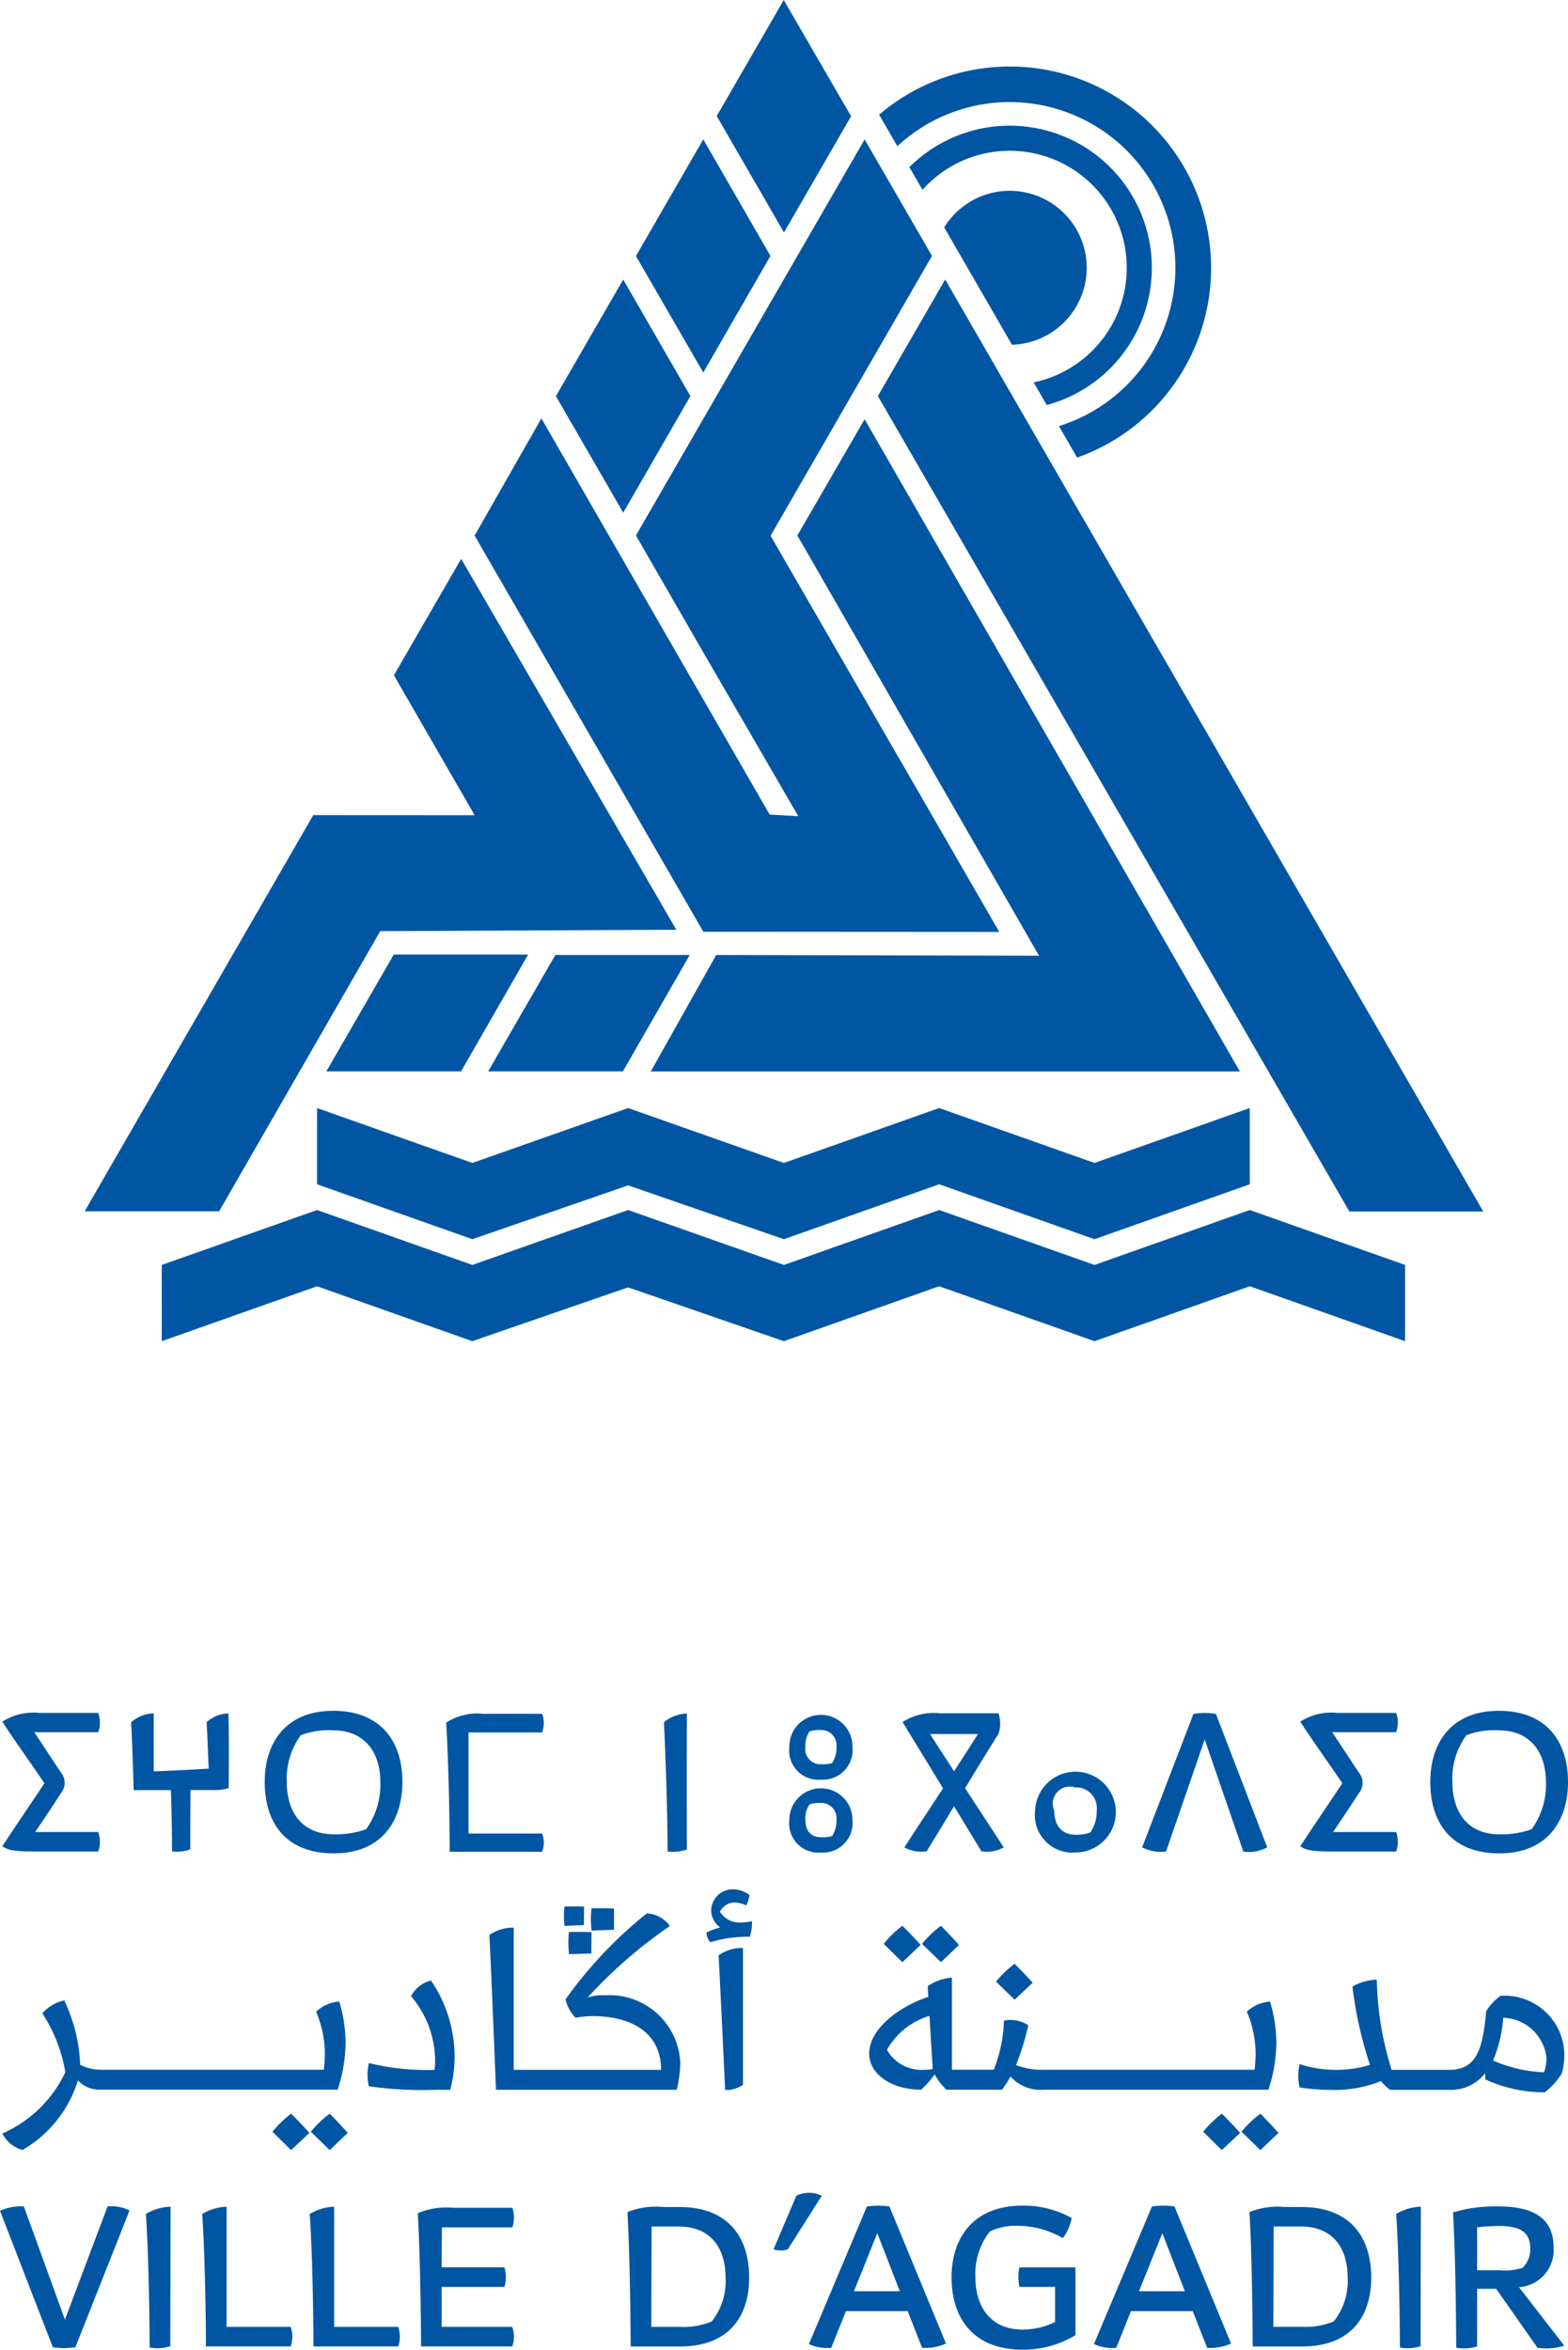 <svg xmlns="http://www.w3.org/2000/svg" width="94.617" height="141.756" viewBox="0 0 94.617 141.756">
  <g id="LOGO" transform="translate(-183.012 -197.638)">
    <g id="TEXTS" transform="translate(183.012 300.851)">
      <g id="FR" transform="translate(0 29.078)">
        <g id="Group_4" data-name="Group 4">
          <path id="Path_3" data-name="Path 3" d="M419.883,324.231a3.015,3.015,0,0,1,1.44-.259L423.8,330.8l2.573-6.829a2.413,2.413,0,0,1,1.327.243l-3.269,8.253a4.781,4.781,0,0,1-1.359,0Z" transform="translate(-419.883 -323.148)" fill="#0056a3"/>
          <path id="Path_4" data-name="Path 4" d="M441.643,324.467a3.061,3.061,0,0,1,1.489-.437l-.016,8.414a2.451,2.451,0,0,1-1.246.081S441.853,327.525,441.643,324.467Z" transform="translate(-432.84 -323.191)" fill="#0056a3"/>
          <path id="Path_5" data-name="Path 5" d="M450.043,324.467a3.048,3.048,0,0,1,1.473-.437v7.249h3.867a1.845,1.845,0,0,1,0,1.181H450.27S450.253,327.525,450.043,324.467Z" transform="translate(-437.842 -323.191)" fill="#0056a3"/>
          <path id="Path_6" data-name="Path 6" d="M466.082,324.467a3.05,3.05,0,0,1,1.473-.437v7.249h3.867a1.842,1.842,0,0,1,0,1.181h-5.113S466.292,327.525,466.082,324.467Z" transform="translate(-447.392 -323.191)" fill="#0056a3"/>
          <path id="Path_7" data-name="Path 7" d="M482.2,324.514a4.469,4.469,0,0,1,2.136-.324h3.576a1.96,1.96,0,0,1,0,1.181h-4.256l-.016,2.411h3.786a1.959,1.959,0,0,1,0,1.181h-3.786v2.411H487.9a1.74,1.74,0,0,1,0,1.181h-5.5S482.379,327.572,482.2,324.514Z" transform="translate(-456.991 -323.286)" fill="#0056a3"/>
          <path id="Path_8" data-name="Path 8" d="M513.664,332.484s-.016-5.049-.195-8.107a4.562,4.562,0,0,1,2.136-.307h.987c2.994,0,4.223,1.861,4.223,4.256,0,2.411-1.278,4.159-4.174,4.159Zm1.246-1.181h1.732a4.541,4.541,0,0,0,1.909-.324,3.887,3.887,0,0,0,.841-2.654c0-1.667-.809-3.075-2.816-3.075h-1.65Z" transform="translate(-475.609 -323.214)" fill="#0056a3"/>
          <path id="Path_9" data-name="Path 9" d="M536.122,325.367a1.4,1.4,0,0,1-.858,0l1.375-3.236a1.766,1.766,0,0,1,1.537,0Z" transform="translate(-488.587 -321.955)" fill="#0056a3"/>
          <path id="Path_10" data-name="Path 10" d="M540.539,332.22l3.5-8.3a4.778,4.778,0,0,1,1.359,0l3.414,8.269a3.051,3.051,0,0,1-1.44.259l-.874-2.217h-3.722l-.89,2.217A2.624,2.624,0,0,1,540.539,332.22Zm2.719-3.188h2.767l-1.359-3.5Z" transform="translate(-491.728 -323.095)" fill="#0056a3"/>
          <path id="Path_11" data-name="Path 11" d="M561.818,328.207c0-2.395,1.311-4.337,4.272-4.337a5.982,5.982,0,0,1,2.977.744,2.782,2.782,0,0,1-.534,1.214,5.539,5.539,0,0,0-2.653-.744,3.77,3.77,0,0,0-1.748.34,4.14,4.14,0,0,0-.873,2.783c0,1.683.857,3.139,2.848,3.139a4.542,4.542,0,0,0,1.958-.453v-2.12h-2.153a2.919,2.919,0,0,1,0-1.181h3.382v4.094a6.134,6.134,0,0,1-3.187.874C563.1,332.56,561.818,330.618,561.818,328.207Z" transform="translate(-504.399 -323.095)" fill="#0056a3"/>
          <path id="Path_12" data-name="Path 12" d="M583.058,332.22l3.5-8.3a4.778,4.778,0,0,1,1.359,0l3.414,8.269a3.052,3.052,0,0,1-1.44.259l-.874-2.217h-3.722l-.89,2.217A2.624,2.624,0,0,1,583.058,332.22Zm2.719-3.188h2.767l-1.359-3.5Z" transform="translate(-517.047 -323.095)" fill="#0056a3"/>
          <path id="Path_13" data-name="Path 13" d="M606.452,332.484s-.016-5.049-.195-8.107a4.562,4.562,0,0,1,2.136-.307h.987c2.994,0,4.223,1.861,4.223,4.256,0,2.411-1.278,4.159-4.174,4.159ZM607.7,331.3h1.731a4.54,4.54,0,0,0,1.909-.324,3.887,3.887,0,0,0,.841-2.654c0-1.667-.809-3.075-2.816-3.075h-1.65Z" transform="translate(-530.861 -323.214)" fill="#0056a3"/>
          <path id="Path_14" data-name="Path 14" d="M628.138,324.467a3.061,3.061,0,0,1,1.489-.437l-.016,8.414a2.452,2.452,0,0,1-1.246.081S628.348,327.525,628.138,324.467Z" transform="translate(-543.89 -323.191)" fill="#0056a3"/>
          <path id="Path_15" data-name="Path 15" d="M639.222,328.958h-1.149v3.479a2.713,2.713,0,0,1-1.262.081s-.016-5.211-.194-8.172a9.006,9.006,0,0,1,2.751-.356c2.282,0,3.317.841,3.317,2.46a2.242,2.242,0,0,1-2.087,2.411l2.735,3.528a3.58,3.58,0,0,1-1.618.129Zm-1.149-1.117h1.359a3.5,3.5,0,0,0,1.375-.146,1.534,1.534,0,0,0,.469-1.2c0-1.052-.76-1.327-1.909-1.327a12.792,12.792,0,0,0-1.295.081Z" transform="translate(-548.939 -323.167)" fill="#0056a3"/>
        </g>
      </g>
      <g id="AR" transform="translate(0.14 10.769)">
        <g id="Group_6" data-name="Group 6">
          <g id="Group_5" data-name="Group 5">
            <path id="Path_16" data-name="Path 16" d="M461.649,310.149a6.693,6.693,0,0,0-1.124,1.091l1.124,1.107,1.107-1.041S462.161,310.645,461.649,310.149Z" transform="translate(-444.224 -296.615)" fill="#0056a3"/>
            <path id="Path_17" data-name="Path 17" d="M440.943,295.84a8.848,8.848,0,0,0-.38-2.5,2.294,2.294,0,0,0-1.4.612,6.476,6.476,0,0,1,.529,2.611,7.357,7.357,0,0,1-.066.892H426.13a2.82,2.82,0,0,1-1.206-.3v-.116a9.92,9.92,0,0,0-.958-3.768,2.5,2.5,0,0,0-1.322.777,9.315,9.315,0,0,1,1.388,3.553,7.546,7.546,0,0,1-3.8,3.7,1.9,1.9,0,0,0,1.223.992,7.341,7.341,0,0,0,3.338-4.2,1.713,1.713,0,0,0,1.327.561h14.346A9.308,9.308,0,0,0,440.943,295.84Z" transform="translate(-420.23 -286.57)" fill="#0056a3"/>
            <path id="Path_18" data-name="Path 18" d="M466.244,311.24l1.14,1.107,1.091-1.041s-.595-.661-1.091-1.157A6.423,6.423,0,0,0,466.244,311.24Z" transform="translate(-447.629 -296.615)" fill="#0056a3"/>
            <path id="Path_19" data-name="Path 19" d="M477.328,291.239a6.051,6.051,0,0,1,1.454,3.95,4.488,4.488,0,0,1-.033.5,14.8,14.8,0,0,1-3.966-.413,3.1,3.1,0,0,0,0,1.4,22.91,22.91,0,0,0,4,.215h.909a7.878,7.878,0,0,0,.265-1.851,8.18,8.18,0,0,0-1.422-4.742A1.862,1.862,0,0,0,477.328,291.239Z" transform="translate(-452.666 -284.794)" fill="#0056a3"/>
            <path id="Path_20" data-name="Path 20" d="M499.848,285.23a2.656,2.656,0,0,0-1.041.132,28.6,28.6,0,0,1,4.957-4.313,1.771,1.771,0,0,0-1.388-.76,25.693,25.693,0,0,0-4.908,5.189,2.391,2.391,0,0,0,.612,1.107,5.607,5.607,0,0,1,1.057-.1c2.082,0,4.1.843,4.1,3.239h-8.892v-8.577a2.46,2.46,0,0,0-1.471.446c.1,1.686.4,9.336.4,9.336h10.908a7.646,7.646,0,0,0,.215-1.6A4.268,4.268,0,0,0,499.848,285.23Z" transform="translate(-463.486 -278.835)" fill="#0056a3"/>
            <path id="Path_21" data-name="Path 21" d="M526.078,278.05a1,1,0,0,1,.909-.562,1.7,1.7,0,0,1,.678.182,2.267,2.267,0,0,0,.2-.628,1.684,1.684,0,0,0-1.008-.347,1.291,1.291,0,0,0-1.305,1.322,1.272,1.272,0,0,0,.545.975,6.118,6.118,0,0,0-.826.3.882.882,0,0,0,.231.595,7.791,7.791,0,0,1,2.38-.331,2.8,2.8,0,0,0,.132-.942,2.8,2.8,0,0,1-.76.083A1.383,1.383,0,0,1,526.078,278.05Z" transform="translate(-482.776 -276.695)" fill="#0056a3"/>
            <path id="Path_22" data-name="Path 22" d="M527.462,294h.3a2.218,2.218,0,0,0,.776-.3v-8.262a2.427,2.427,0,0,0-1.471.446C527.165,287.634,527.462,294,527.462,294Z" transform="translate(-483.846 -281.9)" fill="#0056a3"/>
            <path id="Path_23" data-name="Path 23" d="M553.931,283.284s-.595-.661-1.107-1.157a6.7,6.7,0,0,0-1.124,1.091l1.124,1.107Z" transform="translate(-498.515 -279.93)" fill="#0056a3"/>
            <path id="Path_24" data-name="Path 24" d="M559.65,283.284s-.595-.661-1.091-1.157a6.423,6.423,0,0,0-1.14,1.091l1.14,1.107Z" transform="translate(-501.92 -279.93)" fill="#0056a3"/>
            <path id="Path_25" data-name="Path 25" d="M570.661,288.945s-.6-.661-1.091-1.14a6.259,6.259,0,0,0-1.123,1.074l1.123,1.09Z" transform="translate(-508.486 -283.311)" fill="#0056a3"/>
            <path id="Path_26" data-name="Path 26" d="M573.623,296.647a9.307,9.307,0,0,0,.479-2.826,8.866,8.866,0,0,0-.38-2.5,2.294,2.294,0,0,0-1.4.612,6.476,6.476,0,0,1,.529,2.611,7.268,7.268,0,0,1-.066.892H560.111a4.369,4.369,0,0,1-1.719-.281,15.33,15.33,0,0,0,.744-2.4,1.936,1.936,0,0,0-1.471-.281,8.684,8.684,0,0,1-.612,2.958h-2.528v-5.552a2.875,2.875,0,0,0-1.454.512c0,.182.017.413.033.644-1.586.512-3.569,1.851-3.569,3.421,0,1.272,1.372,2.181,3.14,2.181a5.908,5.908,0,0,0,.81-.925,3.537,3.537,0,0,0,.71.925h3.354a7.21,7.21,0,0,0,.512-.793,2.431,2.431,0,0,0,2.049.793h13.513Zm-20.816-1.206a2.387,2.387,0,0,1-2.2-1.206,4.37,4.37,0,0,1,2.562-2.049l.2,3.206A2.955,2.955,0,0,1,552.807,295.441Z" transform="translate(-497.225 -284.551)" fill="#0056a3"/>
            <path id="Path_27" data-name="Path 27" d="M600.479,310.149a6.68,6.68,0,0,0-1.123,1.091l1.123,1.107,1.107-1.041S600.992,310.645,600.479,310.149Z" transform="translate(-526.892 -296.615)" fill="#0056a3"/>
            <path id="Path_28" data-name="Path 28" d="M605.074,311.24l1.14,1.107,1.091-1.041s-.6-.661-1.091-1.157A6.432,6.432,0,0,0,605.074,311.24Z" transform="translate(-530.297 -296.615)" fill="#0056a3"/>
          </g>
          <path id="Path_29" data-name="Path 29" d="M625.742,291.144a3.261,3.261,0,0,0-.859.926c-.215,2.314-.578,3.537-2.232,3.537h-3.477a19.3,19.3,0,0,1-.893-5.438,3.152,3.152,0,0,0-1.471.413,24.043,24.043,0,0,0,1.058,4.728,6.939,6.939,0,0,1-2.017.3,7.2,7.2,0,0,1-2.232-.347,3.356,3.356,0,0,0,0,1.405,11.764,11.764,0,0,0,1.884.148,7.387,7.387,0,0,0,3.025-.529,2.9,2.9,0,0,0,.562.529H622.7l.007,0a2.6,2.6,0,0,0,2.112-1.006,2.783,2.783,0,0,0,.017.38,8.621,8.621,0,0,0,3.57.777,3.925,3.925,0,0,0,1.042-1.157,4.441,4.441,0,0,0,.149-1.091A3.6,3.6,0,0,0,625.742,291.144Zm2.629,4.612a8.47,8.47,0,0,1-3.075-.711,8.056,8.056,0,0,0,.612-2.579,2.708,2.708,0,0,1,2.612,2.43A2.75,2.75,0,0,1,628.371,295.756Z" transform="translate(-535.341 -284.718)" fill="#0056a3"/>
        </g>
        <g id="Group_8" data-name="Group 8" transform="translate(33.891 1.034)">
          <g id="Group_7" data-name="Group 7">
            <path id="Path_30" data-name="Path 30" d="M504.7,284.385a5.69,5.69,0,0,1-.008-1.333c.606-.023,1.363,0,1.363,0l-.012,1.293Z" transform="translate(-504.391 -281.508)" fill="#0056a3"/>
            <path id="Path_31" data-name="Path 31" d="M504.036,280.422a5.213,5.213,0,0,1,0-1.163c.527-.021,1.184,0,1.184,0l-.016,1.114Z" transform="translate(-504.005 -279.25)" fill="#0056a3"/>
            <path id="Path_32" data-name="Path 32" d="M508.067,280.865a5.469,5.469,0,0,1,0-1.343c.6-.013,1.353.011,1.353.011l0,1.283Z" transform="translate(-506.4 -279.41)" fill="#0056a3"/>
          </g>
        </g>
      </g>
      <g id="AMZ" transform="translate(0.14 0)">
        <path id="Path_33" data-name="Path 33" d="M426.015,257.57a1.717,1.717,0,0,1,0,1.179h-3.537c-1.36,0-1.873-.042-2.247-.319.61-.943,1.637-2.441,2.539-3.8-.93-1.373-1.928-2.761-2.539-3.718a3.482,3.482,0,0,1,2.247-.527h3.537a1.677,1.677,0,0,1,0,1.165h-3.857c.541.8,1.027,1.568,1.609,2.428a.984.984,0,0,1,0,1.249c-.583.916-1.027,1.553-1.554,2.344Z" transform="translate(-420.23 -250.259)" fill="#0056a3"/>
        <path id="Path_34" data-name="Path 34" d="M440.815,250.453v3.5c1.026-.042,2.3-.1,3.315-.166-.042-.9-.069-1.818-.125-2.8a2,2,0,0,1,1.318-.527c.028,1.193.028,2.178.014,4.508a3.291,3.291,0,0,1-1.055.111h-1.248c-.014,1.207-.014,2.4-.014,3.579a2.351,2.351,0,0,1-1.1.125c0-.68-.014-2.039-.07-3.7h-2.247c-.055-2-.1-3.024-.153-4.092A2.154,2.154,0,0,1,440.815,250.453Z" transform="translate(-431.678 -250.3)" fill="#0056a3"/>
        <path id="Path_35" data-name="Path 35" d="M459.367,254.362c0-2.344,1.262-4.286,4.134-4.286,2.954,0,4.175,1.942,4.175,4.286,0,2.4-1.29,4.314-4.134,4.314C460.574,258.677,459.367,256.762,459.367,254.362Zm6.118,2.858a4.6,4.6,0,0,0,.86-2.858c0-1.692-.874-3.107-2.844-3.107a4.729,4.729,0,0,0-1.956.291,4.436,4.436,0,0,0-.846,2.816c0,1.721.832,3.163,2.844,3.163A5.43,5.43,0,0,0,465.485,257.22Z" transform="translate(-443.534 -250.076)" fill="#0056a3"/>
        <path id="Path_36" data-name="Path 36" d="M486.445,251.048a3.482,3.482,0,0,1,2.247-.527h3.537a1.564,1.564,0,0,1,0,1.124h-4.439v6.1h4.439a1.493,1.493,0,0,1,0,1.1h-5.577C486.653,257.665,486.625,254.433,486.445,251.048Z" transform="translate(-459.658 -250.341)" fill="#0056a3"/>
        <path id="Path_37" data-name="Path 37" d="M518.917,251.014a2.2,2.2,0,0,1,1.387-.527q-.021,4.016,0,8.2a2.658,2.658,0,0,1-1.166.125C519.139,257.631,519.083,254.4,518.917,251.014Z" transform="translate(-478.994 -250.321)" fill="#0056a3"/>
        <g id="Group_9" data-name="Group 9" transform="translate(47.491 0.234)">
          <path id="Path_38" data-name="Path 38" d="M537.623,252.612a1.905,1.905,0,1,1,3.809,0,1.784,1.784,0,0,1-1.891,1.958A1.759,1.759,0,0,1,537.623,252.612Zm0,4.386a1.9,1.9,0,1,1,3.809,0,1.788,1.788,0,0,1-1.891,1.972A1.763,1.763,0,0,1,537.623,257Zm2.575-3.42a1.663,1.663,0,0,0,.269-.979.92.92,0,0,0-.966-1.019,1.817,1.817,0,0,0-.657.08,1.51,1.51,0,0,0-.255.939.919.919,0,0,0,.952,1.046A2.061,2.061,0,0,0,540.2,253.578Zm0,4.4a1.663,1.663,0,0,0,.269-.979.92.92,0,0,0-.966-1.019,1.773,1.773,0,0,0-.657.081,1.507,1.507,0,0,0-.255.939c0,.563.255,1.046.952,1.046A2.019,2.019,0,0,0,540.2,257.977Z" transform="translate(-537.623 -250.654)" fill="#0056a3"/>
        </g>
        <path id="Path_39" data-name="Path 39" d="M560.614,258.54a2.088,2.088,0,0,1-1.345.236l-1.651-2.719c-.874,1.443-1.609,2.65-1.651,2.719a2.123,2.123,0,0,1-1.346-.236c.721-1.123,1.526-2.33,2.331-3.565l-2.441-4a3.509,3.509,0,0,1,2.247-.527h3.537a1.917,1.917,0,0,1,0,1.248c-.416.666-1.221,1.956-2.011,3.274C559.088,256.2,559.892,257.417,560.614,258.54Zm-3-4.592c.5-.763.985-1.512,1.443-2.247h-2.885C556.632,252.436,557.132,253.186,557.617,253.949Z" transform="translate(-500.188 -250.3)" fill="#0056a3"/>
        <path id="Path_40" data-name="Path 40" d="M574.284,261.282a2.436,2.436,0,1,1,2.455,2.525A2.264,2.264,0,0,1,574.284,261.282Zm3.329,1.318a2.189,2.189,0,0,0,.388-1.318,1.249,1.249,0,0,0-1.3-1.4,1.03,1.03,0,0,0-1.262,1.4c0,.79.36,1.456,1.3,1.456A2.419,2.419,0,0,0,577.613,262.6Z" transform="translate(-511.963 -255.262)" fill="#0056a3"/>
        <path id="Path_41" data-name="Path 41" d="M597.8,258.509a2.294,2.294,0,0,1-1.443.25L594.025,252l-2.331,6.756a2.436,2.436,0,0,1-1.443-.25l3.094-8.046a3.743,3.743,0,0,1,1.359,0Z" transform="translate(-521.471 -250.27)" fill="#0056a3"/>
        <path id="Path_42" data-name="Path 42" d="M619.617,257.57a1.716,1.716,0,0,1,0,1.179h-3.537c-1.359,0-1.873-.042-2.247-.319.61-.943,1.637-2.441,2.539-3.8-.929-1.373-1.928-2.761-2.539-3.718a3.482,3.482,0,0,1,2.247-.527h3.537a1.676,1.676,0,0,1,0,1.165H615.76c.541.8,1.027,1.568,1.609,2.428a.983.983,0,0,1,0,1.249c-.583.916-1.026,1.553-1.553,2.344Z" transform="translate(-535.512 -250.259)" fill="#0056a3"/>
        <path id="Path_43" data-name="Path 43" d="M633.229,254.362c0-2.344,1.263-4.286,4.134-4.286,2.955,0,4.176,1.942,4.176,4.286,0,2.4-1.291,4.314-4.134,4.314C634.436,258.677,633.229,256.762,633.229,254.362Zm6.118,2.858a4.6,4.6,0,0,0,.86-2.858c0-1.692-.874-3.107-2.844-3.107a4.73,4.73,0,0,0-1.956.291,4.436,4.436,0,0,0-.846,2.816c0,1.721.833,3.163,2.844,3.163A5.429,5.429,0,0,0,639.347,257.22Z" transform="translate(-547.062 -250.076)" fill="#0056a3"/>
      </g>
    </g>
    <g id="ICON" transform="translate(188.12 197.638)">
      <g id="Group_14" data-name="Group 14">
        <g id="Group_13" data-name="Group 13">
          <g id="Group_10" data-name="Group 10" transform="translate(47.937 4.01)">
            <path id="Path_44" data-name="Path 44" d="M317.191,217.892a7.06,7.06,0,0,1,1.445,13.971l.791,1.369a8.576,8.576,0,1,0-8.291-14.353l.791,1.37A7.042,7.042,0,0,1,317.191,217.892Z" transform="translate(-309.307 -212.805)" fill="#0056a3"/>
            <path id="Path_45" data-name="Path 45" d="M314.5,209.7a10,10,0,0,1,2.969,19.548l1.1,1.9a12.147,12.147,0,1,0-11.949-20.687l1.1,1.9A9.962,9.962,0,0,1,314.5,209.7Z" transform="translate(-306.616 -207.551)" fill="#0056a3"/>
            <path id="Path_46" data-name="Path 46" d="M324.928,230.736a4.646,4.646,0,0,0-8.6-2.438l4.09,7.08A4.645,4.645,0,0,0,324.928,230.736Z" transform="translate(-312.398 -218.59)" fill="#0056a3"/>
          </g>
          <g id="Group_12" data-name="Group 12">
            <g id="Group_11" data-name="Group 11">
              <path id="Path_47" data-name="Path 47" d="M286.446,197.638l-4.043,7,4.057,7.026,4.05-7.015Z" transform="translate(-244.261 -197.638)" fill="#0056a3"/>
              <path id="Path_48" data-name="Path 48" d="M274.416,218.424l-4.063,7.037,4.063,7.028,4.053-7.033Z" transform="translate(-237.087 -210.015)" fill="#0056a3"/>
              <path id="Path_49" data-name="Path 49" d="M262.474,239.323l-4.063,7.037,4.063,7.029,4.053-7.033Z" transform="translate(-229.975 -222.46)" fill="#0056a3"/>
              <path id="Path_50" data-name="Path 50" d="M260.083,249.365l-4.058-7.041,13.8-23.895,4.064,7.026-9.739,16.885,13.8,23.9-17.859-.011-13.8-23.9,4.029-7.07,13.771,23.9,1.73.1Z" transform="translate(-222.759 -210.018)" fill="#0056a3"/>
              <path id="Path_51" data-name="Path 51" d="M334.9,295.55l-28.451-49.194,4.06-7.033,32.469,56.227Z" transform="translate(-258.583 -222.46)" fill="#0056a3"/>
              <path id="Path_52" data-name="Path 52" d="M285.468,260.158l22.645,39.349H272.564l3.948-7.026,19.482.044-14.584-25.353Z" transform="translate(-238.403 -234.866)" fill="#0056a3"/>
              <path id="Path_53" data-name="Path 53" d="M248.312,347.077h8.13l4.032-7.02h-8.109Z" transform="translate(-223.962 -282.443)" fill="#0056a3"/>
              <path id="Path_54" data-name="Path 54" d="M224.17,347.039h8.13l4.047-7.046h-8.109Z" transform="translate(-209.586 -282.404)" fill="#0056a3"/>
              <path id="Path_55" data-name="Path 55" d="M210.84,280.976l12.983,22.378-17.867.084-9.721,16.9H188.12l13.794-23.9,9.739.005L206.782,288Z" transform="translate(-188.12 -247.262)" fill="#0056a3"/>
            </g>
          </g>
        </g>
        <path id="Path_56" data-name="Path 56" d="M279.064,362.879l-9.371,3.313-9.371-3.313-9.371,3.313-9.4-3.313-9.4,3.313-9.371-3.313v4.6l9.371,3.313,9.4-3.247,9.4,3.247,9.371-3.313,9.371,3.313,9.371-3.313Z" transform="translate(-208.757 -296.032)" fill="#0056a3"/>
        <path id="Path_57" data-name="Path 57" d="M274.642,381.4l-9.371-3.313L255.9,381.4l-9.371-3.313-9.371,3.313-9.4-3.313-9.4,3.313-9.371-3.313-9.371,3.313V386l9.371-3.313L218.354,386l9.4-3.247,9.4,3.247,9.371-3.313L255.9,386l9.371-3.313L274.642,386Z" transform="translate(-194.963 -305.087)" fill="#0056a3"/>
      </g>
    </g>
  </g>
</svg>
